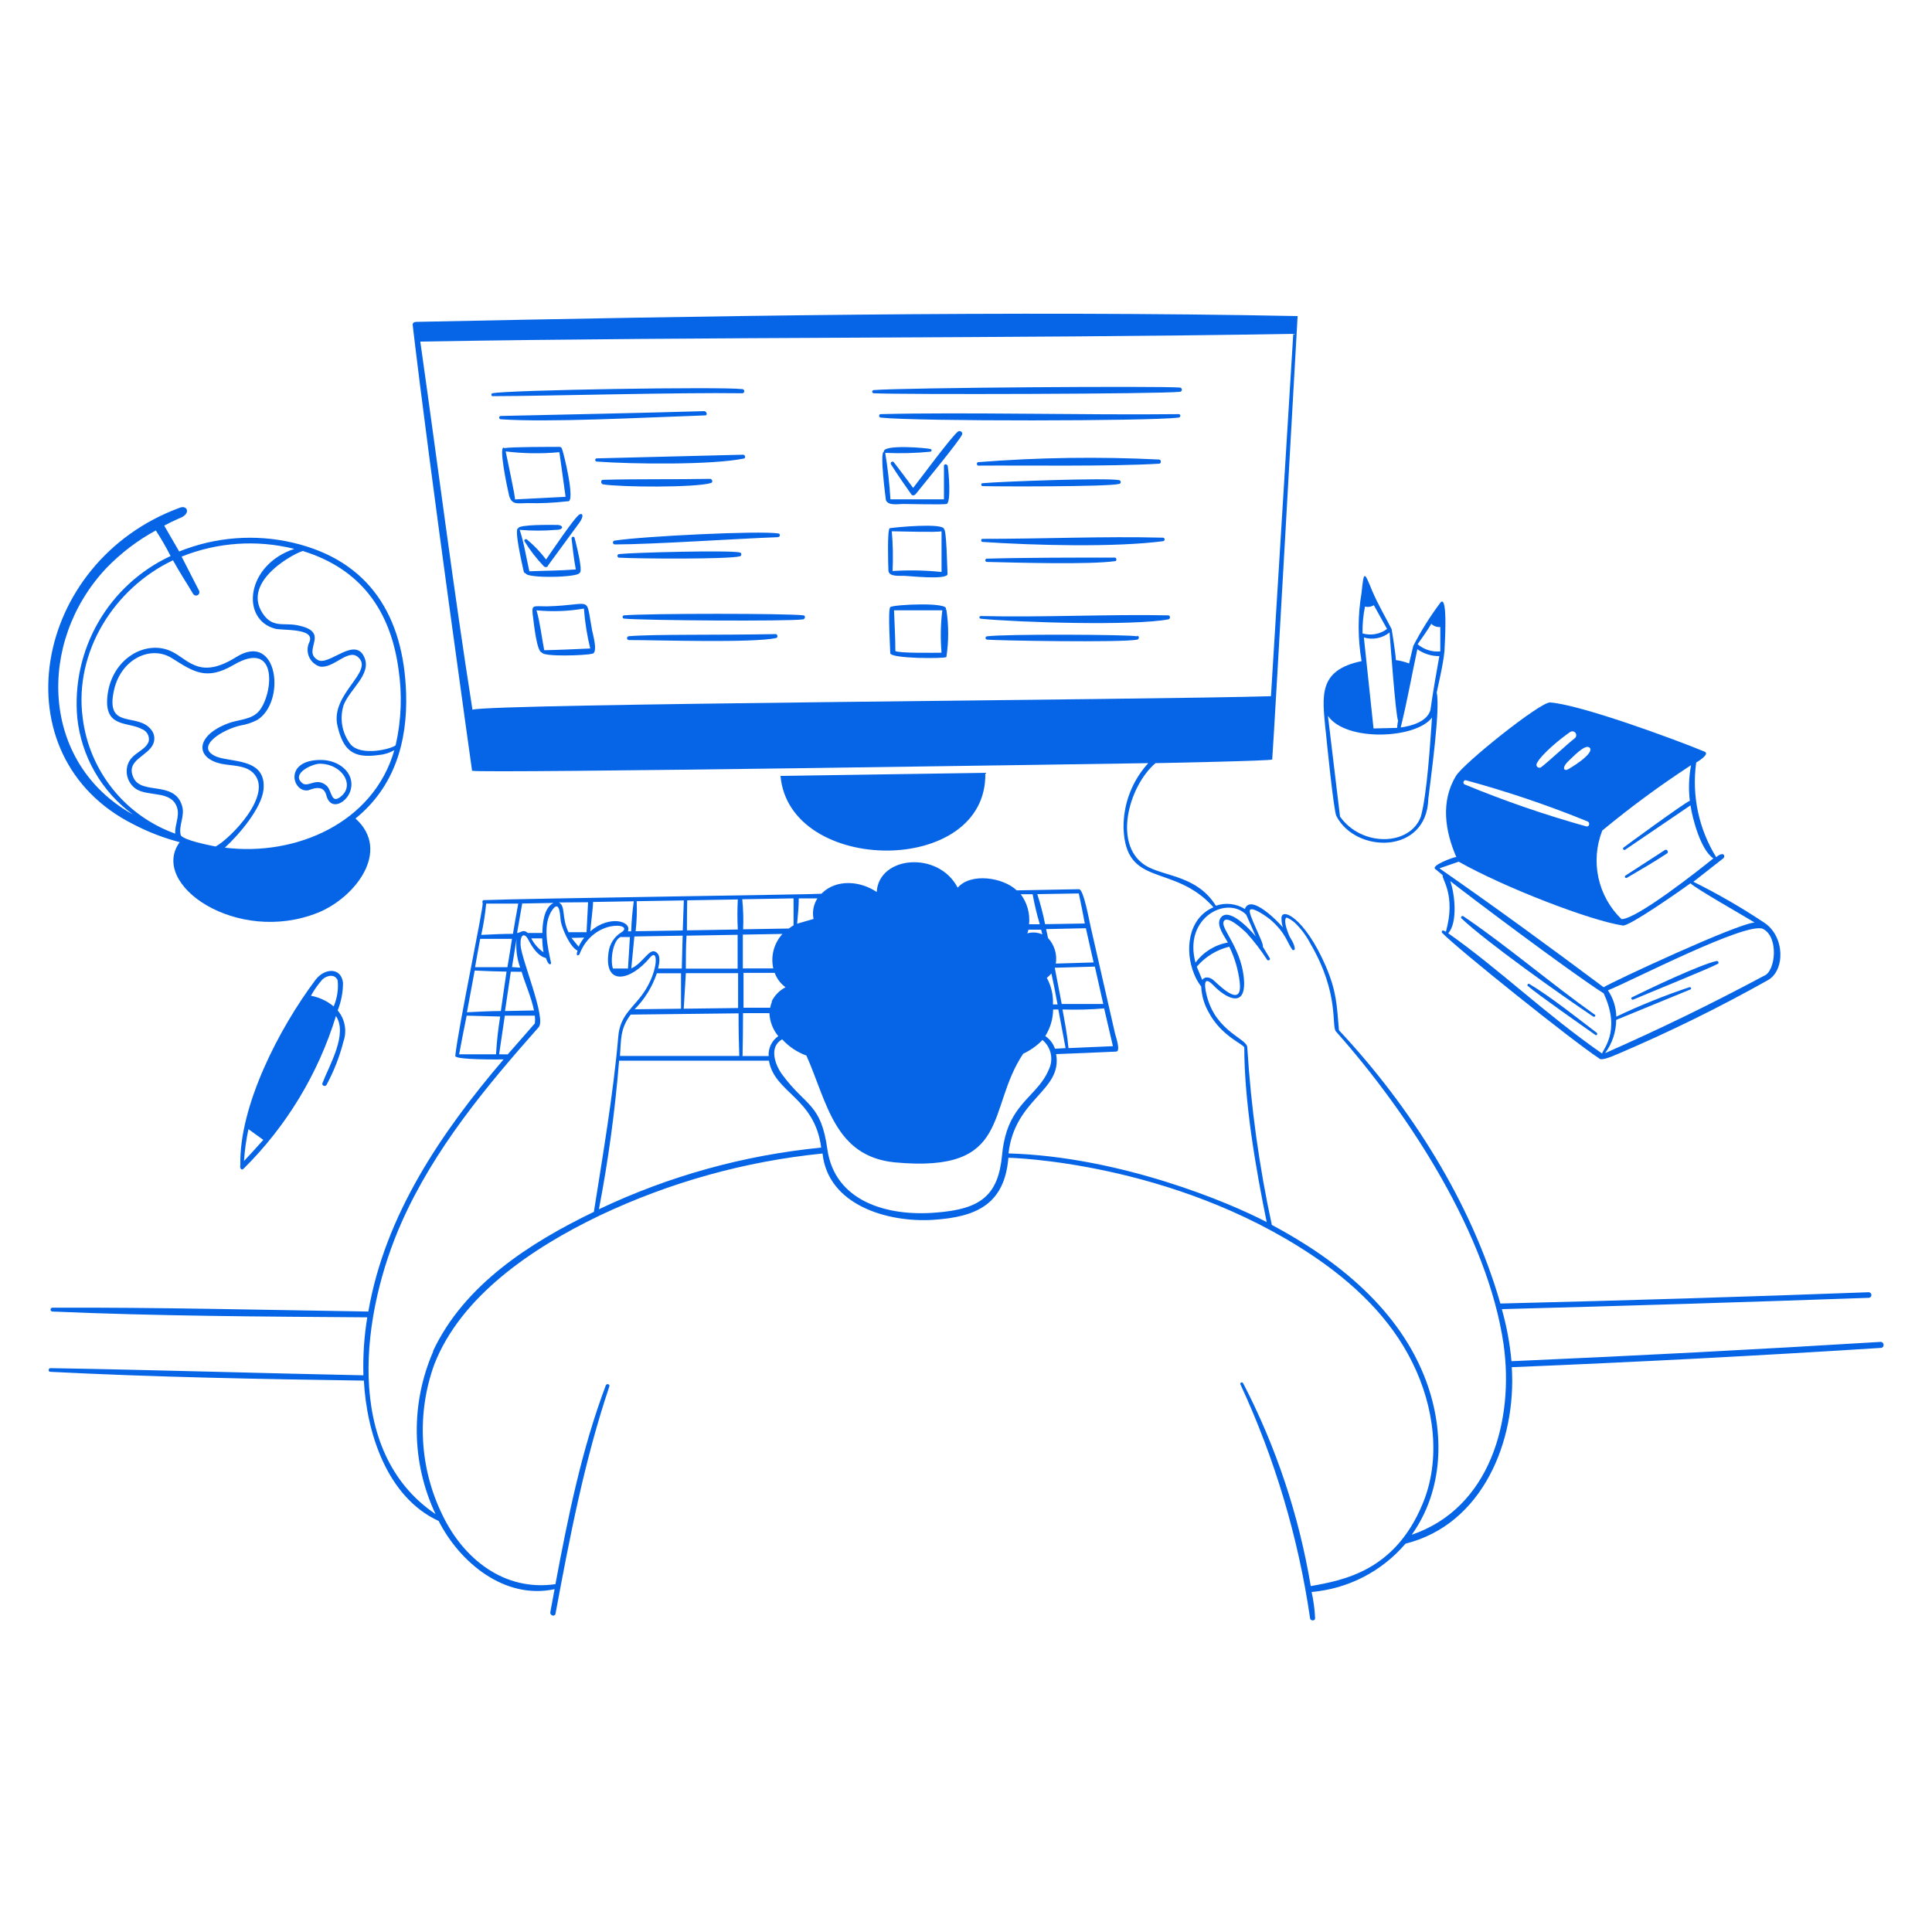 <svg width="204" height="204" viewBox="0 0 204 204" fill="none" xmlns="http://www.w3.org/2000/svg">
<path d="M84.832 64.974C83.18 64.76 68.512 64.76 65.88 64.974C65.835 64.984 65.796 65.01 65.769 65.048C65.743 65.086 65.731 65.132 65.737 65.178C65.747 65.212 65.765 65.243 65.79 65.268C65.815 65.293 65.846 65.311 65.88 65.321C68.247 65.525 83.149 65.616 84.781 65.402C85.016 65.382 85.087 65.004 84.832 64.974ZM153.733 90.494C153.529 90.494 150.908 91.422 151.601 91.8L152.336 92.412C152.172 92.779 153.774 94.452 152.672 98.389C152.213 98.073 152.203 98.389 152.264 98.491C153.968 100.245 166.136 109.986 168.849 111.751C169.094 112.108 170.645 111.343 170.889 111.261C176.278 108.964 181.539 106.376 186.648 103.509C188.515 102.489 188.495 98.828 186.23 97.389C183.848 95.805 181.368 94.374 178.805 93.105L181.967 90.627C182.191 90.453 182.069 89.811 181.212 90.504C179.367 87.523 178.62 83.992 179.1 80.519C179.223 80.447 180.59 79.631 179.988 79.366C176.928 78.091 166.789 74.368 163.668 74.174C162.648 74.103 154.488 80.631 153.723 81.947C152.091 84.67 152.591 87.781 153.784 90.525L153.733 90.494ZM152.917 98.542C153.937 97.43 153.621 94.38 153.131 93.034C154.529 94.156 165.759 102.622 169.329 104.886C171.257 108.966 169.104 110.945 169.176 111.251C163.199 107.1 158.333 102.357 152.917 98.542ZM186.159 98.083C187.862 98.96 187.475 102.612 186.251 103.04C180.702 106.008 175.214 108.681 169.482 111.2C170.235 110.184 170.645 108.956 170.655 107.691L178.509 104.468C178.652 104.397 178.509 104.203 178.397 104.234C175.759 105.115 173.178 106.154 170.665 107.345C170.645 106.353 170.337 105.389 169.778 104.57C172.175 103.622 184.425 97.267 186.159 98.083ZM169.155 87.72C172.156 85.235 175.296 82.922 178.56 80.794C178.322 82.034 178.277 83.304 178.427 84.558C177.927 84.721 171.746 89.25 171.43 89.495C171.297 89.597 171.43 89.811 171.593 89.729L178.499 85.037C178.713 86.475 179.58 89.75 180.916 90.637C179.559 91.739 172.848 97.053 171.216 97.053C169.992 95.872 169.145 94.356 168.782 92.695C168.419 91.034 168.556 89.303 169.176 87.72H169.155ZM167.819 78.917C168.533 79.529 165.575 81.253 165.463 81.284C165.126 81.386 164.902 81.039 165.626 80.345C165.993 80.029 167.34 78.54 167.819 78.927V78.917ZM162.26 80.621C162.77 79.601 164.892 77.907 165.789 77.295C165.834 77.265 165.883 77.243 165.936 77.231C165.989 77.22 166.043 77.219 166.096 77.228C166.149 77.237 166.2 77.257 166.245 77.286C166.291 77.316 166.33 77.353 166.361 77.397C166.391 77.442 166.413 77.491 166.425 77.544C166.436 77.597 166.437 77.651 166.428 77.704C166.418 77.757 166.399 77.808 166.369 77.853C166.34 77.898 166.303 77.938 166.259 77.969C165.463 78.581 163.301 80.61 162.699 81.029C162.653 81.054 162.603 81.067 162.551 81.067C162.499 81.067 162.448 81.054 162.403 81.029C162.367 81.012 162.335 80.989 162.308 80.96C162.282 80.931 162.261 80.897 162.248 80.86C162.235 80.823 162.229 80.783 162.231 80.744C162.233 80.705 162.243 80.666 162.26 80.631V80.621ZM154.773 82.385C159.149 83.573 163.448 85.027 167.646 86.741C167.911 86.873 167.819 87.322 167.503 87.261C163.13 86.042 158.835 84.561 154.641 82.824C154.594 82.798 154.558 82.756 154.538 82.707C154.518 82.657 154.515 82.602 154.531 82.551C154.546 82.5 154.579 82.456 154.623 82.425C154.667 82.395 154.72 82.381 154.773 82.385ZM154.019 90.984C158.884 93.728 167.942 97.216 171.359 97.726C172.042 97.828 177.591 93.932 178.499 93.269C179.09 93.85 184.017 96.635 185.271 97.41C183.456 97.502 170.277 103.642 169.329 104.244C163.668 100.011 157.793 95.717 151.989 91.688L154.029 90.984H154.019ZM84.832 64.974H84.842H84.832ZM101.397 45.533C101.335 45.507 101.265 45.507 101.203 45.533C100.601 45.9 97.123 50.633 96.419 51.52C95.746 50.602 95.062 49.694 94.379 48.807C94.246 48.644 93.971 48.807 94.073 49.021C94.757 50.112 95.491 51.163 96.236 52.214C96.358 52.377 96.593 52.295 96.695 52.163C97.337 51.347 101.427 46.41 101.601 45.849C101.608 45.815 101.609 45.779 101.603 45.745C101.596 45.71 101.583 45.678 101.565 45.648C101.546 45.619 101.521 45.593 101.492 45.574C101.463 45.554 101.431 45.54 101.397 45.533ZM81.945 66.953C75.825 67.075 69.042 66.953 66.411 67.177C66.357 67.177 66.305 67.198 66.266 67.237C66.228 67.275 66.207 67.327 66.207 67.381C66.207 67.435 66.228 67.487 66.266 67.525C66.305 67.564 66.357 67.585 66.411 67.585C69.573 67.585 79.416 67.911 81.945 67.371C82.159 67.32 82.119 67.014 81.945 66.953ZM82.17 56.702C82.374 56.702 82.435 56.355 82.17 56.324C80.13 56.018 67.89 56.62 64.921 57.079C64.867 57.079 64.816 57.1 64.777 57.139C64.739 57.177 64.718 57.229 64.718 57.283C64.718 57.337 64.739 57.389 64.777 57.427C64.816 57.465 64.867 57.487 64.921 57.487C68.92 57.487 78.008 56.865 82.119 56.722L82.17 56.702ZM78.11 58.742C78.284 58.742 78.375 58.395 78.11 58.334C77.09 58.079 66.89 58.334 65.35 58.507C65.326 58.511 65.302 58.519 65.281 58.532C65.261 58.545 65.243 58.562 65.228 58.582C65.214 58.602 65.204 58.624 65.198 58.648C65.193 58.672 65.193 58.697 65.197 58.721C65.202 58.761 65.22 58.798 65.248 58.827C65.275 58.856 65.311 58.876 65.35 58.884C67.319 58.997 76.906 59.068 78.11 58.742ZM99.856 64.352C100.418 63.536 94.267 63.831 94.002 64.107C93.737 64.382 94.002 68.574 94.002 68.962C94.002 69.564 99.704 69.554 99.928 69.38C100.182 67.721 100.182 66.032 99.928 64.372L99.856 64.352ZM99.418 68.921C98.877 68.921 94.869 68.993 94.542 68.738C94.542 67.299 94.451 65.871 94.4 64.443H99.499C99.316 65.929 99.289 67.43 99.418 68.921Z" fill="#0665E6"/>
<path d="M171.766 92.697C173.194 91.851 174.653 91.025 176.03 90.106C176.224 89.974 176.03 89.627 175.805 89.749L171.613 92.463C171.59 92.486 171.575 92.516 171.571 92.549C171.567 92.582 171.575 92.615 171.593 92.643C171.611 92.67 171.639 92.691 171.67 92.701C171.701 92.711 171.735 92.71 171.766 92.697ZM161.485 103.897C161.362 103.815 161.199 104.009 161.321 104.111C162.341 104.999 167.36 108.507 168.461 109.283C168.604 109.385 168.727 109.15 168.594 109.048C166.452 107.416 163.759 105.264 161.485 103.897ZM95.409 60.802C95.939 60.802 100.091 61.281 100.05 60.598C100.009 59.914 99.948 55.987 99.683 55.865C99.611 55.182 94.44 55.681 93.96 55.773C93.665 55.773 93.787 59.751 93.808 60.231C93.838 60.924 94.95 60.782 95.409 60.802ZM99.418 56.1V60.394C97.7 60.217 95.97 60.183 94.246 60.292C94.314 58.894 94.286 57.494 94.165 56.1C95.011 56.1 98.877 56.232 99.418 56.1ZM168.237 107.324C168.263 107.346 168.295 107.358 168.329 107.358C168.362 107.358 168.395 107.346 168.421 107.324C168.441 107.302 168.452 107.273 168.452 107.243C168.452 107.212 168.441 107.183 168.421 107.161C163.749 103.846 159.108 99.858 154.518 96.747C154.385 96.645 154.181 96.838 154.314 96.971C156.884 99.419 164.912 105.131 168.278 107.375L168.237 107.324ZM181.303 101.469H181.324H181.303ZM100.03 49.154C100.015 49.108 99.984 49.07 99.942 49.047C99.9 49.024 99.851 49.018 99.805 49.031C99.774 49.038 99.746 49.053 99.723 49.075C99.7 49.096 99.682 49.123 99.672 49.154V52.724H94.022C93.923 51.08 93.739 49.442 93.471 47.817C95.066 47.891 96.665 47.85 98.255 47.695C98.29 47.683 98.321 47.66 98.342 47.628C98.362 47.597 98.371 47.559 98.367 47.522C98.361 47.5 98.351 47.48 98.337 47.462C98.323 47.444 98.305 47.43 98.285 47.419C97.908 47.297 93.185 46.889 93.328 47.705C92.859 47.705 93.542 52.805 93.542 52.805C93.787 53.427 94.817 53.213 95.358 53.213C95.898 53.213 99.652 53.305 99.958 53.213C100.448 53.019 100.172 49.755 100.06 49.133L100.03 49.154Z" fill="#0665E6"/>
<path d="M198.593 141.689C185.598 142.484 172.6 143.164 159.598 143.729C159.428 141.868 159.087 140.028 158.578 138.231C171.498 137.891 184.418 137.493 197.338 137.037C197.404 137.029 197.466 137 197.513 136.954C197.561 136.908 197.593 136.848 197.603 136.782C197.612 136.703 197.589 136.623 197.54 136.56C197.49 136.497 197.418 136.456 197.338 136.446C184.364 136.929 171.393 137.326 158.425 137.639C155.365 126.97 148.909 116.821 141.381 108.783C141.146 106.07 141.136 104.703 139.973 101.98C137.729 96.829 135.251 95.758 135.312 96.982C135.311 97.304 135.363 97.625 135.465 97.93C135.057 97.421 132.058 94.299 131.446 95.982C130.995 95.698 130.486 95.52 129.956 95.46C129.426 95.4 128.89 95.46 128.386 95.636C126.479 92.576 123.286 92.576 121.246 91.556C117.35 89.516 119.145 83.008 122.011 80.58C122.011 80.58 134.323 80.346 134.333 80.193C134.557 77.306 137.015 33.375 137.015 33.375C106.681 32.773 74.041 33.375 43.93 33.987C43.726 33.987 43.553 34.119 43.573 34.303C45.389 49.756 49.846 81.386 49.846 81.386C50.581 81.682 117.258 80.641 121.246 80.58C119.541 82.441 118.607 84.88 118.635 87.404C118.839 93.83 123.949 91.097 128.131 95.799C125.418 96.962 125.071 100.399 126.091 102.857C126.277 103.328 126.527 103.771 126.836 104.173C126.879 105.131 127.152 106.066 127.631 106.896C128.937 109.375 131.263 110.232 131.385 110.599C131.385 116.372 132.599 123.41 133.751 129.041C129.865 127.001 118.339 122.135 106.487 121.788C107.16 115.944 112.209 115.209 111.515 111.303C113.627 111.221 115.738 111.14 117.85 111.038C118.38 111.038 117.799 109.406 117.737 109.13C116.881 105.356 116.02 101.589 115.157 97.829C115.024 97.319 114.433 93.891 113.933 93.891L107.354 94.014C105.905 92.637 102.509 92.127 101.122 93.728C99.082 89.801 92.778 90.372 92.574 94.187C90.85 93.014 88.29 92.779 86.73 94.371C86.566 94.442 55.711 94.86 51.121 95.044H51.04C50.99 95.076 50.955 95.125 50.941 95.182C50.928 95.24 50.938 95.3 50.968 95.35C51.05 95.88 48.388 108.467 48.072 111.497C48.072 111.925 52.692 111.864 53.172 111.864C46.582 119.585 40.656 128.296 38.892 138.486C27.773 138.312 16.655 138.037 5.537 138.078C5.483 138.078 5.431 138.099 5.393 138.137C5.355 138.176 5.333 138.228 5.333 138.282C5.333 138.336 5.355 138.388 5.393 138.426C5.431 138.464 5.483 138.486 5.537 138.486C16.605 138.965 27.702 139.016 38.779 139.098C38.449 141.12 38.313 143.169 38.371 145.218C27.355 144.993 16.339 144.647 5.333 144.463C5.089 144.463 5.048 144.851 5.333 144.851C16.349 145.412 27.386 145.616 38.422 145.779C38.708 151.317 40.891 158.111 46.317 160.599C48.551 164.985 53.284 168.933 58.557 167.801C58.404 168.596 58.261 169.412 58.108 170.228C58.047 170.595 58.598 170.748 58.659 170.381C60.158 162.303 61.719 154.184 64.341 146.391C64.422 146.146 64.055 146.054 63.963 146.289C61.413 153.062 59.975 160.181 58.649 167.27C53.253 168.056 48.949 164.618 46.715 159.967C45.513 157.509 44.818 154.835 44.671 152.103C44.523 149.371 44.927 146.638 45.858 144.065C48.643 136.925 56.058 131.825 63.341 128.337C70.746 124.828 78.698 122.616 86.852 121.799C87.433 127.245 93.696 129.092 98.47 128.806C103.243 128.52 106.069 127.062 106.477 122.247C106.538 122.247 123.704 122.625 138.525 132.529C142.88 135.436 146.838 139.169 149.153 143.912C151.418 148.492 152.213 154.112 150.173 158.886C147.256 165.842 141.932 166.852 138.403 167.474C137.155 160.005 134.746 152.778 131.263 146.054C131.171 145.881 130.885 145.993 130.977 146.177C134.609 154.009 137.087 162.327 138.331 170.871C138.331 171.136 138.862 171.207 138.862 170.871C138.82 169.937 138.697 169.009 138.494 168.096C142.341 167.765 145.903 165.933 148.409 162.996C156.569 160.956 160.129 152.133 159.629 144.361C172.658 143.831 185.673 143.151 198.674 142.321C199.031 142.188 198.899 141.689 198.593 141.689ZM49.887 74.94C47.847 61.965 46.225 49.052 44.379 36.068C74.979 35.537 106.375 35.762 136.556 35.252L134.2 73.512C121.46 73.899 51.529 74.297 49.887 74.94ZM111.393 110.732C111.206 110.188 110.848 109.719 110.373 109.395C110.902 108.554 111.188 107.584 111.199 106.59H111.75L112.515 110.67L111.393 110.732ZM110.536 103.255C110.711 103.114 110.871 102.957 111.016 102.786C111.26 103.877 111.464 104.969 111.668 106.06H111.179C111.229 105.083 111.006 104.112 110.536 103.255ZM117.513 110.466L112.821 110.67C112.699 109.293 112.433 107.937 112.189 106.59C113.655 106.639 115.123 106.602 116.585 106.478C116.891 107.794 117.207 109.14 117.513 110.466ZM116.493 106.009H112.107L111.373 102.184L115.606 102.062L116.493 106.009ZM115.473 101.623L111.485 101.745C111.562 101.262 111.527 100.767 111.384 100.298C111.241 99.83 110.993 99.4 110.659 99.042C110.597 98.736 110.536 98.42 110.455 98.104L114.657 98.012L115.473 101.623ZM113.912 94.34C114.137 95.36 114.341 96.451 114.545 97.512L110.353 97.584C110.139 96.511 109.863 95.452 109.526 94.412L113.912 94.34ZM110.057 98.665C109.56 98.439 108.999 98.399 108.476 98.553C108.523 98.426 108.56 98.297 108.588 98.165H109.934L110.057 98.665ZM109.037 94.422C109.228 95.493 109.48 96.552 109.792 97.594H108.659C108.776 96.464 108.463 95.331 107.782 94.422H109.037ZM84.343 94.86H86.311C85.895 95.503 85.749 96.283 85.903 97.033L84.169 97.533C84.251 96.656 84.343 95.676 84.343 94.86ZM83.792 94.86V97.706C83.619 97.809 83.452 97.921 83.292 98.043L78.468 98.124C78.512 97.066 78.481 96.006 78.376 94.952L83.792 94.86ZM81.65 102.255H78.437V98.685L82.619 98.614C82.177 99.098 81.858 99.682 81.689 100.316C81.52 100.95 81.507 101.615 81.65 102.255ZM78.457 106.978H81.242C81.281 107.868 81.611 108.72 82.18 109.406C81.844 109.638 81.573 109.954 81.394 110.322C81.216 110.69 81.135 111.098 81.16 111.507H78.406C78.437 109.977 78.457 108.477 78.457 106.978ZM81.517 105.744C81.428 105.957 81.363 106.179 81.323 106.407H78.508V102.725H81.803C82.024 103.333 82.422 103.862 82.945 104.244C82.308 104.574 81.793 105.1 81.477 105.744H81.517ZM78.1 111.497H65.463C65.595 109.742 65.463 108.641 66.595 107.131L77.988 106.998C77.978 108.498 78.008 109.997 78.059 111.497H78.1ZM67.013 106.57C68.074 105.497 68.877 104.196 69.359 102.765H71.909V106.509L67.013 106.57ZM72.562 95.064L77.906 94.972C77.849 96.029 77.849 97.088 77.906 98.145L72.531 98.237C72.531 97.186 72.541 96.125 72.562 95.064ZM72.49 98.797L77.886 98.706V102.276H72.419C72.419 101.113 72.419 99.96 72.49 98.797ZM72.419 102.755H77.937V106.437L72.195 106.509C72.276 105.254 72.337 104.04 72.419 102.755ZM67.319 95.156L72.205 95.075L72.093 98.247L67.115 98.328C67.236 97.276 67.273 96.215 67.227 95.156H67.319ZM67.074 98.879L72.082 98.797L71.99 102.266H69.492C69.614 101.705 69.838 100.787 69.175 100.481C68.512 100.175 67.88 101.705 66.656 102.255C66.768 101.133 66.87 100.011 66.982 98.889L67.074 98.879ZM62.709 95.238L66.921 95.166C66.775 96.218 66.683 97.277 66.646 98.339H66.299C66.737 97.268 64.371 96.574 62.331 98.339C62.362 97.818 62.647 95.585 62.617 95.238H62.709ZM66.513 98.94C66.442 100.052 66.38 101.154 66.309 102.266H64.718C64.412 101.368 64.718 99.257 65.534 98.94H66.493H66.513ZM62.096 95.268L61.933 98.43H60.026C59.271 96.859 59.751 95.666 59.006 95.289L62.096 95.268ZM61.688 99.001C61.453 99.296 61.255 99.618 61.097 99.96L60.342 99.032L61.688 99.001ZM55.171 95.401L58.445 95.34C57.425 95.829 57.272 97.563 57.272 98.512H55.732C55.212 98.063 54.987 98.512 54.599 98.512L55.15 95.34L55.171 95.401ZM57.435 100.583C56.869 100.205 56.409 99.689 56.099 99.083H57.252C57.264 99.586 57.311 100.087 57.394 100.583H57.435ZM54.059 102.113L54.548 99.114C54.446 100.149 54.575 101.194 54.926 102.174L54.059 102.113ZM55.079 102.612C55.497 104.01 56.099 105.285 56.385 106.692L53.325 106.754L53.937 102.602L55.079 102.612ZM51.376 95.411H54.722C54.528 96.431 54.344 97.533 54.161 98.604C53.049 98.604 51.927 98.665 50.815 98.716C51.056 97.626 51.229 96.522 51.336 95.411H51.376ZM50.744 99.134H54.059C53.906 100.154 53.743 101.174 53.58 102.123H50.163C50.336 101.103 50.52 100.113 50.703 99.134H50.744ZM50.122 102.48C51.244 102.541 52.366 102.572 53.488 102.592C53.294 103.969 53.069 105.366 52.886 106.754C51.693 106.754 50.499 106.835 49.306 106.886C49.581 105.417 49.846 103.949 50.122 102.48ZM52.417 111.323H48.48C48.734 109.956 49 108.6 49.275 107.243L52.815 107.335C52.599 108.656 52.453 109.987 52.376 111.323H52.417ZM52.702 111.323L53.304 107.243H56.476C56.507 107.514 56.507 107.788 56.476 108.059L53.61 111.333L52.702 111.323ZM45.756 142.668C44.563 145.386 43.967 148.329 44.007 151.297C44.048 154.265 44.724 157.19 45.991 159.875C36.117 153.204 38.218 138.455 42.421 129.03C45.858 121.309 51.305 114.75 56.884 108.457C57.7 107.529 55.059 101.317 54.967 99.797C54.906 98.665 55.375 98.43 55.793 99.236C56.211 100.042 56.813 100.96 57.639 101.154C57.965 102.113 58.221 101.807 58.18 101.654C57.833 99.971 57.231 97.573 58.353 96.023C59.169 94.942 59.139 96.931 59.22 97.319C59.414 98.247 60.24 100.042 60.985 100.379C60.73 101.103 61.158 100.848 61.189 100.756C62.637 96.951 67.064 97.492 65.636 98.43C65.259 98.655 64.939 98.963 64.701 99.331C64.462 99.699 64.311 100.117 64.259 100.552C63.739 104.153 66.574 103.612 68.635 101.103C69.492 100.083 69.532 102.276 68.176 104.489C67.023 106.366 65.463 107.039 65.279 109.497C64.769 115.505 63.535 122.676 62.709 127.959C55.936 131.234 49.01 135.66 45.715 142.678L45.756 142.668ZM63.239 127.684C64.235 122.497 64.947 117.26 65.371 111.996H81.191C81.782 115.413 86.026 115.872 86.709 121.176C78.568 121.972 70.627 124.174 63.239 127.684ZM106.303 119.453C106.049 120.255 105.885 121.083 105.814 121.921C105.406 126.246 103.57 127.684 98.766 128.041C93.665 128.459 88.137 126.848 87.362 121.35C86.678 116.454 85.108 116.882 82.588 113.455C81.834 112.435 81.16 110.538 82.588 109.742C83.29 110.513 84.169 111.101 85.148 111.456C87.352 116.403 88.096 122.105 94.502 122.737C106.885 123.89 104.11 117.147 108.037 111.262C108.801 110.909 109.492 110.418 110.077 109.814C110.523 110.186 110.83 110.697 110.95 111.265C111.07 111.832 110.996 112.424 110.74 112.945C109.741 115.362 107.333 116.28 106.303 119.453ZM131.579 96.574C131.926 97.349 132.283 98.114 132.599 98.889C132.099 98.247 129.651 95.574 128.835 97.002C128.417 97.747 129.294 98.859 129.651 99.522C128.282 99.764 127.059 100.524 126.234 101.643C124.928 96.9 129.539 94.534 131.579 96.574ZM126.968 103.52C126.775 103.041 126.571 102.551 126.367 102.072C127.262 101.024 128.465 100.285 129.804 99.96C130.378 101.145 130.75 102.417 130.906 103.724C131.181 106.335 129.182 104.469 128.213 103.571C127.835 103.184 127.203 103.02 126.917 103.52H126.968ZM149.051 162.078C152.428 157.346 152.57 151.236 150.612 145.891C147.838 138.333 141.238 133.039 134.292 129.336C132.957 123.168 132.09 116.908 131.701 110.609C131.701 109.65 128.458 108.998 127.448 105.234C127.264 104.55 126.887 102.755 128.121 104.04C129.355 105.326 131.456 106.509 131.365 103.694C131.242 100.358 128.978 98.135 129.182 97.38C129.437 96.431 131.324 98.216 131.63 98.522C132.427 99.399 133.15 100.341 133.792 101.337C133.904 101.501 134.18 101.337 134.078 101.184C133.84 100.776 133.595 100.368 133.343 99.96C133.507 99.614 131.671 96.37 131.997 96.064C132.323 95.758 133.792 96.819 134.119 97.084C135.822 98.563 135.904 99.552 136.485 100.317C136.511 100.327 136.54 100.327 136.567 100.317C136.603 100.32 136.639 100.309 136.667 100.287C136.696 100.264 136.715 100.231 136.72 100.195C136.658 99.542 136.281 99.175 136.097 98.726C135.914 98.277 135.536 97.268 135.791 96.911C135.914 96.809 136.618 97.329 136.699 97.41C137.372 98.055 137.934 98.806 138.362 99.634C141.483 104.969 140.545 108.406 141.075 108.926C148.817 117.647 157.089 130.418 158.762 141.944C159.894 149.94 157.375 159.263 149 162.078H149.051Z" fill="#0665E6"/>
<path d="M75.07 51.001C75.305 50.929 75.213 50.593 74.999 50.562C71.286 50.633 67.338 50.562 63.677 50.664C63.391 50.664 63.432 51.103 63.677 51.143C65.553 51.449 73.438 51.5 75.07 51.001ZM172.449 105.55C173.837 104.948 180.609 102.215 181.415 101.756C181.43 101.742 181.443 101.726 181.451 101.707C181.459 101.689 181.464 101.669 181.464 101.649C181.464 101.628 181.459 101.608 181.451 101.59C181.443 101.571 181.43 101.555 181.415 101.542C181.399 101.517 181.376 101.497 181.349 101.485C181.322 101.472 181.292 101.467 181.262 101.47C179.549 101.827 174 104.469 172.276 105.326C172.184 105.397 172.307 105.611 172.449 105.55ZM104.038 81.601L82.414 81.927C83.342 92.413 104.313 92.576 104.038 81.601ZM104.038 59.161C104.038 59.205 104.055 59.248 104.085 59.28C104.116 59.312 104.157 59.331 104.201 59.334C107.659 59.416 114.972 59.63 117.737 59.252C117.961 59.252 117.89 58.875 117.737 58.875C113.83 58.875 108.189 58.875 104.252 58.987C104.226 58.981 104.199 58.981 104.173 58.986C104.147 58.992 104.123 59.004 104.102 59.021C104.082 59.038 104.065 59.059 104.054 59.083C104.043 59.108 104.037 59.134 104.038 59.161ZM74.458 43.861C74.744 43.861 74.621 43.453 74.387 43.412C67.359 43.616 59.709 43.769 52.855 43.922C52.831 43.925 52.81 43.934 52.79 43.946C52.77 43.958 52.753 43.974 52.74 43.994C52.727 44.013 52.717 44.034 52.712 44.057C52.708 44.08 52.707 44.103 52.712 44.126C52.718 44.161 52.734 44.194 52.76 44.22C52.786 44.246 52.819 44.263 52.855 44.269C57.842 44.626 67.981 44.085 74.458 43.861ZM78.385 41.525C78.62 41.525 78.691 41.117 78.385 41.086C76.1 40.811 53.569 41.178 51.998 41.525C51.845 41.525 51.855 41.831 51.998 41.831C57.781 41.821 71.643 41.423 78.385 41.525ZM34.046 114.383V114.373V114.383ZM34.474 114.557C35.26 113.103 35.863 111.558 36.269 109.957C36.459 109.406 36.503 108.816 36.395 108.244C36.288 107.671 36.034 107.137 35.657 106.693C36.028 105.761 36.218 104.768 36.218 103.765C36.014 102.103 34.25 102.205 33.301 103.48C29.476 108.58 25.253 116.74 25.376 123.013C25.304 123.308 25.457 123.645 25.723 123.4C30.251 118.914 33.601 113.378 35.474 107.284C36.749 109.181 34.78 112.456 34.046 114.373C33.954 114.628 34.342 114.781 34.474 114.557ZM25.763 122.594C25.838 121.463 25.995 120.338 26.233 119.228L27.803 120.361C27.14 121.095 26.457 121.86 25.763 122.594ZM35.239 106.274C34.548 105.695 33.719 105.305 32.832 105.142C33.173 104.52 33.583 103.938 34.056 103.408C34.515 102.98 35.392 102.806 35.657 103.531C35.747 104.459 35.603 105.395 35.239 106.254V106.274ZM61.198 54.316C60.749 54.499 58.138 58.396 57.659 59.079C57.065 58.29 56.38 57.575 55.619 56.947C55.576 56.928 55.528 56.924 55.483 56.937C55.438 56.95 55.399 56.979 55.374 57.019C55.359 57.058 55.359 57.102 55.374 57.141C55.956 58.093 56.64 58.979 57.414 59.783C57.442 59.813 57.475 59.838 57.513 59.855C57.551 59.871 57.592 59.88 57.633 59.88C57.675 59.88 57.715 59.871 57.753 59.855C57.791 59.838 57.825 59.813 57.852 59.783V59.732L61.198 55.162C61.667 54.499 61.535 54.142 61.198 54.316ZM122.398 48.961C122.612 48.961 122.653 48.553 122.398 48.522C116.034 48.206 109.656 48.297 103.304 48.797C103.089 48.797 103.11 49.175 103.304 49.165C108.118 49.124 117.145 49.277 122.398 48.961Z" fill="#0665E6"/>
<path d="M61.199 60.496C61.606 60.333 60.791 57.294 60.678 56.814C60.675 56.793 60.667 56.772 60.656 56.754C60.645 56.735 60.63 56.719 60.612 56.706C60.595 56.693 60.575 56.684 60.554 56.679C60.533 56.674 60.511 56.673 60.49 56.676C60.468 56.68 60.448 56.687 60.429 56.699C60.411 56.71 60.395 56.725 60.382 56.742C60.369 56.76 60.36 56.78 60.355 56.801C60.349 56.822 60.349 56.844 60.352 56.865C60.474 57.956 60.597 59.058 60.801 60.129C59.097 60.262 57.557 60.252 55.895 60.323C55.589 58.997 55.323 57.263 54.874 55.947C56.157 56.055 57.447 56.055 58.73 55.947C59.577 55.947 59.516 55.417 58.791 55.427C58.363 55.427 54.711 55.355 54.711 55.794C54.232 55.794 55.242 60.068 55.303 60.353C55.313 60.404 55.34 60.45 55.378 60.485C55.417 60.52 55.465 60.542 55.517 60.547C55.639 61.078 61.005 60.996 61.199 60.496ZM122.97 56.916C122.961 56.876 122.939 56.841 122.907 56.815C122.876 56.789 122.837 56.775 122.796 56.773C116.615 56.61 110.006 56.906 103.743 56.896C103.559 56.896 103.549 57.202 103.743 57.222C109.23 57.589 117.717 57.814 122.837 57.141C122.883 57.126 122.922 57.095 122.947 57.054C122.971 57.012 122.979 56.963 122.97 56.916ZM55.66 53.122C57.091 53.162 58.523 53.097 59.944 52.928C60.831 53.152 59.475 47.583 59.312 47.328C59.29 47.28 59.254 47.24 59.208 47.214C59.162 47.189 59.109 47.178 59.056 47.185C58.139 47.185 53.875 47.185 53.273 47.318C52.539 46.726 53.61 51.755 53.763 52.357C54.059 53.367 54.711 53.122 55.66 53.122ZM53.395 47.665C55.278 47.895 57.179 47.922 59.067 47.746L59.719 52.459L54.375 52.734C54.416 52.387 53.518 48.338 53.395 47.665ZM118.135 51.102C118.189 51.102 118.241 51.081 118.279 51.042C118.317 51.004 118.339 50.952 118.339 50.898C118.339 50.844 118.317 50.792 118.279 50.754C118.241 50.716 118.189 50.694 118.135 50.694C116.87 50.439 105.997 50.827 103.743 51.02C103.569 51.02 103.569 51.316 103.743 51.327C104.967 51.377 116.921 51.408 118.135 51.102ZM32.486 83.457C32.679 83.457 34.117 82.641 34.454 83.966C34.923 85.782 36.759 84.691 37.055 83.303C37.432 81.59 35.8 80.243 33.873 80.243C29.956 80.243 30.854 83.64 32.486 83.457ZM33.873 80.641C36.076 80.713 37.432 82.793 36.096 84.017C34.954 85.037 35.076 83.569 34.526 82.998C33.424 81.978 32.547 83.212 31.924 82.692C30.649 81.671 33.087 80.58 33.873 80.641ZM57.761 64.025C56.16 64.025 56.099 63.76 56.303 65.321C56.364 65.76 56.68 68.86 57.21 68.891C57.322 69.38 61.902 69.207 62.484 69.034C63.269 69.034 62.484 66.616 62.484 66.341C61.81 62.791 62.647 63.893 57.761 64.025ZM57.465 68.656C57.21 67.371 57.017 65.668 56.649 64.444C58.319 64.607 60.004 64.545 61.657 64.26C61.761 65.68 61.983 67.089 62.321 68.473C60.729 68.544 59.077 68.626 57.465 68.656ZM124.571 40.922C122.694 40.749 95.664 40.922 92.237 41.188C92.193 41.195 92.153 41.22 92.127 41.256C92.1 41.292 92.088 41.337 92.094 41.382C92.102 41.417 92.119 41.449 92.144 41.474C92.17 41.5 92.202 41.517 92.237 41.524C95.144 41.677 122.49 41.606 124.571 41.371C124.631 41.371 124.688 41.348 124.73 41.306C124.772 41.264 124.796 41.206 124.796 41.147C124.796 41.087 124.772 41.03 124.73 40.988C124.688 40.946 124.631 40.922 124.571 40.922ZM78.538 48.419C78.773 48.368 78.692 48.052 78.487 48.011L62.994 48.399C62.971 48.401 62.95 48.408 62.93 48.42C62.91 48.431 62.893 48.446 62.88 48.465C62.866 48.483 62.857 48.504 62.852 48.526C62.847 48.548 62.847 48.571 62.851 48.593C62.857 48.629 62.874 48.662 62.899 48.687C62.925 48.713 62.958 48.73 62.994 48.736C66.88 49.021 75.162 49.103 78.538 48.419ZM139.973 77.092C140.045 77.867 140.82 85.599 141.105 86.159C143.145 90.138 150.653 90.24 150.816 84.354C151.101 81.906 152.091 74.878 151.703 73.134C151.815 72.563 152.407 70.074 152.519 68.758C152.519 68.544 152.927 62.72 152.111 63.607C151.022 65.057 150.056 66.596 149.225 68.207C149.082 68.83 148.939 69.442 148.786 70.054C148.335 69.883 147.866 69.764 147.389 69.697C147.389 69.278 147.083 67.239 146.94 66.422C146.236 65.056 145.512 63.832 144.9 62.414C144.033 60.282 144.012 60.241 143.768 62.587C143.359 64.977 143.359 67.419 143.768 69.809C139.147 70.768 139.626 73.491 139.963 77.092H139.973ZM151.132 65.872C151.257 65.992 151.406 66.085 151.57 66.143C151.733 66.201 151.908 66.223 152.081 66.208V68.779C151.651 68.82 151.217 68.775 150.805 68.645C150.393 68.516 150.012 68.304 149.684 68.024C150.183 67.32 150.704 66.596 151.132 65.872ZM149.663 68.554C150.339 69.035 151.15 69.288 151.979 69.278C151.642 71.176 151.305 73.063 151.04 74.97C150.693 76.215 149 76.663 147.899 76.816C148.572 74.124 149.082 71.227 149.663 68.524V68.554ZM147.623 76.082C147.573 76.338 147.539 76.597 147.521 76.857L145.032 76.918L144.012 67.31C144.474 67.449 144.962 67.474 145.435 67.381C145.908 67.289 146.351 67.082 146.726 66.779C146.726 66.779 147.389 75.929 147.623 76.051V76.082ZM144.135 64.046C144.291 64.087 144.454 64.095 144.614 64.07C144.773 64.046 144.926 63.989 145.063 63.903L146.46 66.412C146.094 66.685 145.67 66.87 145.22 66.951C144.771 67.032 144.308 67.009 143.87 66.882C143.852 65.919 143.941 64.958 144.135 64.015V64.046ZM151.203 75.796C151.02 78.367 150.693 83.793 150.03 86.221C148.857 89.373 143.747 89.424 141.493 86.221C141.065 82.681 140.636 79.081 140.218 75.592C142.125 78.356 149.541 78.02 151.203 75.766V75.796Z" fill="#0665E6"/>
<path d="M14.085 87.037C15.637 87.848 17.276 88.481 18.971 88.924C15.717 93.402 25.029 99.787 33.547 96.38C37.453 94.82 41.36 89.862 37.535 86.425C41.615 83.13 43.053 78.377 42.88 73.165C42.614 65.127 39.065 59.212 30.935 57.304C26.93 56.367 22.733 56.691 18.92 58.232L17.339 55.499C17.838 55.233 18.359 54.978 18.869 54.754C20.215 54.295 19.807 53.306 19.012 53.602C3.385 59.303 -0.226 79.856 14.085 87.037ZM19.093 88.21C18.808 87.19 19.573 86.17 19.215 85.058C18.399 82.416 14.982 83.947 14.116 82.162C13.167 80.213 15.697 79.877 16.206 78.479C16.297 78.235 16.32 77.97 16.273 77.714C16.226 77.457 16.112 77.218 15.941 77.021C14.473 75.185 11.076 77.123 12.045 72.839C12.779 69.605 15.9 68.075 18.165 69.503C20.429 70.931 21.786 71.89 24.652 70.217C29.426 67.412 28.834 73.277 27.375 75.052C26.6 76.011 25.193 75.96 24.111 76.368C20.582 77.694 20.603 80.07 23.398 80.652C24.479 80.876 25.866 80.774 26.712 81.59C29.008 83.824 24.265 88.598 22.765 89.383C21.959 89.22 19.501 88.74 19.093 88.21ZM32.037 58.202C38.045 60.068 41.217 64.413 42.074 70.625C42.481 73.306 42.381 76.04 41.778 78.683C41.533 79.02 38.086 79.969 36.974 78.54C36.544 77.963 36.258 77.293 36.137 76.584C36.017 75.875 36.066 75.147 36.28 74.46C36.943 72.747 39.197 71.237 38.504 69.483C37.545 67.055 34.74 70.37 33.557 69.687C31.782 68.667 35.107 66.709 31.313 66.005C29.915 65.75 28.773 66.321 27.743 64.781C25.387 61.252 31.517 58.191 32.037 58.171V58.202ZM20.399 62.72C20.443 62.79 20.509 62.842 20.587 62.868C20.666 62.894 20.75 62.892 20.827 62.863C20.916 62.827 20.986 62.758 21.024 62.67C21.062 62.582 21.065 62.483 21.031 62.394L19.175 58.773C22.958 57.256 27.123 56.97 31.078 57.957C25.978 59.64 25.376 65.393 29.038 66.382C29.813 66.596 33.281 66.29 32.679 67.769C32.557 68.009 32.489 68.273 32.479 68.542C32.469 68.811 32.517 69.079 32.621 69.328C32.725 69.576 32.882 69.799 33.08 69.981C33.279 70.162 33.514 70.299 33.771 70.38C35.199 70.635 36.729 68.483 37.779 69.361C39.615 70.891 34.822 73.257 35.638 76.664C36.249 79.275 37.331 80.101 39.983 79.724C40.564 79.674 41.127 79.5 41.635 79.214C39.442 86.894 31.241 90.434 23.744 89.505C25.254 88.118 27.6 85.364 27.824 83.385C28.171 79.877 24.142 80.581 22.663 79.805C20.623 78.785 23.54 77.01 25.407 76.603C26.019 76.502 26.611 76.306 27.161 76.021C30.221 74.144 29.375 66.596 24.938 69.381C21.143 71.757 19.97 69.738 18.206 68.83C15.38 67.392 11.504 69.656 11.31 73.93C11.198 76.837 13.595 76.215 14.993 76.99C15.243 77.084 15.452 77.264 15.583 77.497C15.714 77.73 15.758 78.002 15.707 78.265C15.38 79.285 13.901 79.489 13.493 80.723C13.332 81.205 13.338 81.727 13.51 82.204C13.682 82.682 14.011 83.087 14.442 83.355C15.778 84.13 18.145 83.457 18.706 85.303C18.981 86.201 18.44 87.119 18.502 88.026C15.899 87.091 13.608 85.452 11.882 83.29C10.157 81.129 9.066 78.531 8.73 75.787C7.812 68.85 12.045 62.108 18.267 59.16C18.91 60.344 19.715 61.568 20.399 62.72ZM11.219 59.997C12.75 58.409 14.514 57.064 16.451 56.009C17.02 56.881 17.541 57.783 18.012 58.712C14.811 60.199 12.146 62.638 10.383 65.696C8.62 68.754 7.843 72.281 8.159 75.797C8.371 77.812 9.003 79.76 10.013 81.517C11.023 83.273 12.389 84.799 14.024 85.997C4.273 80.581 3.865 67.81 11.219 59.997ZM120.083 67.188C119.206 66.994 106.089 66.933 104.233 67.188C104.187 67.188 104.142 67.206 104.11 67.239C104.077 67.271 104.059 67.315 104.059 67.361C104.059 67.407 104.077 67.451 104.11 67.484C104.142 67.516 104.187 67.535 104.233 67.535C104.936 67.637 118.645 67.871 120.083 67.535C120.131 67.524 120.173 67.498 120.204 67.46C120.234 67.422 120.251 67.374 120.251 67.326C120.251 67.277 120.234 67.23 120.204 67.192C120.173 67.154 120.131 67.127 120.083 67.117V67.188ZM124.439 43.728C114.596 43.84 101.876 43.504 93.002 43.728C92.757 43.728 92.778 44.075 93.002 44.095C96.725 44.503 121.44 44.472 124.439 44.095C124.468 44.093 124.496 44.084 124.522 44.07C124.548 44.057 124.57 44.038 124.589 44.015C124.607 43.992 124.62 43.965 124.628 43.937C124.635 43.909 124.637 43.879 124.633 43.85C124.616 43.813 124.589 43.781 124.554 43.759C124.52 43.737 124.48 43.727 124.439 43.728ZM123.347 64.975C117.38 64.842 109.924 65.209 103.57 65.046C103.386 65.046 103.345 65.311 103.57 65.332C107.476 65.719 119.706 66.107 123.388 65.393C123.582 65.342 123.602 64.975 123.347 64.975Z" fill="#0665E6"/>
</svg>
